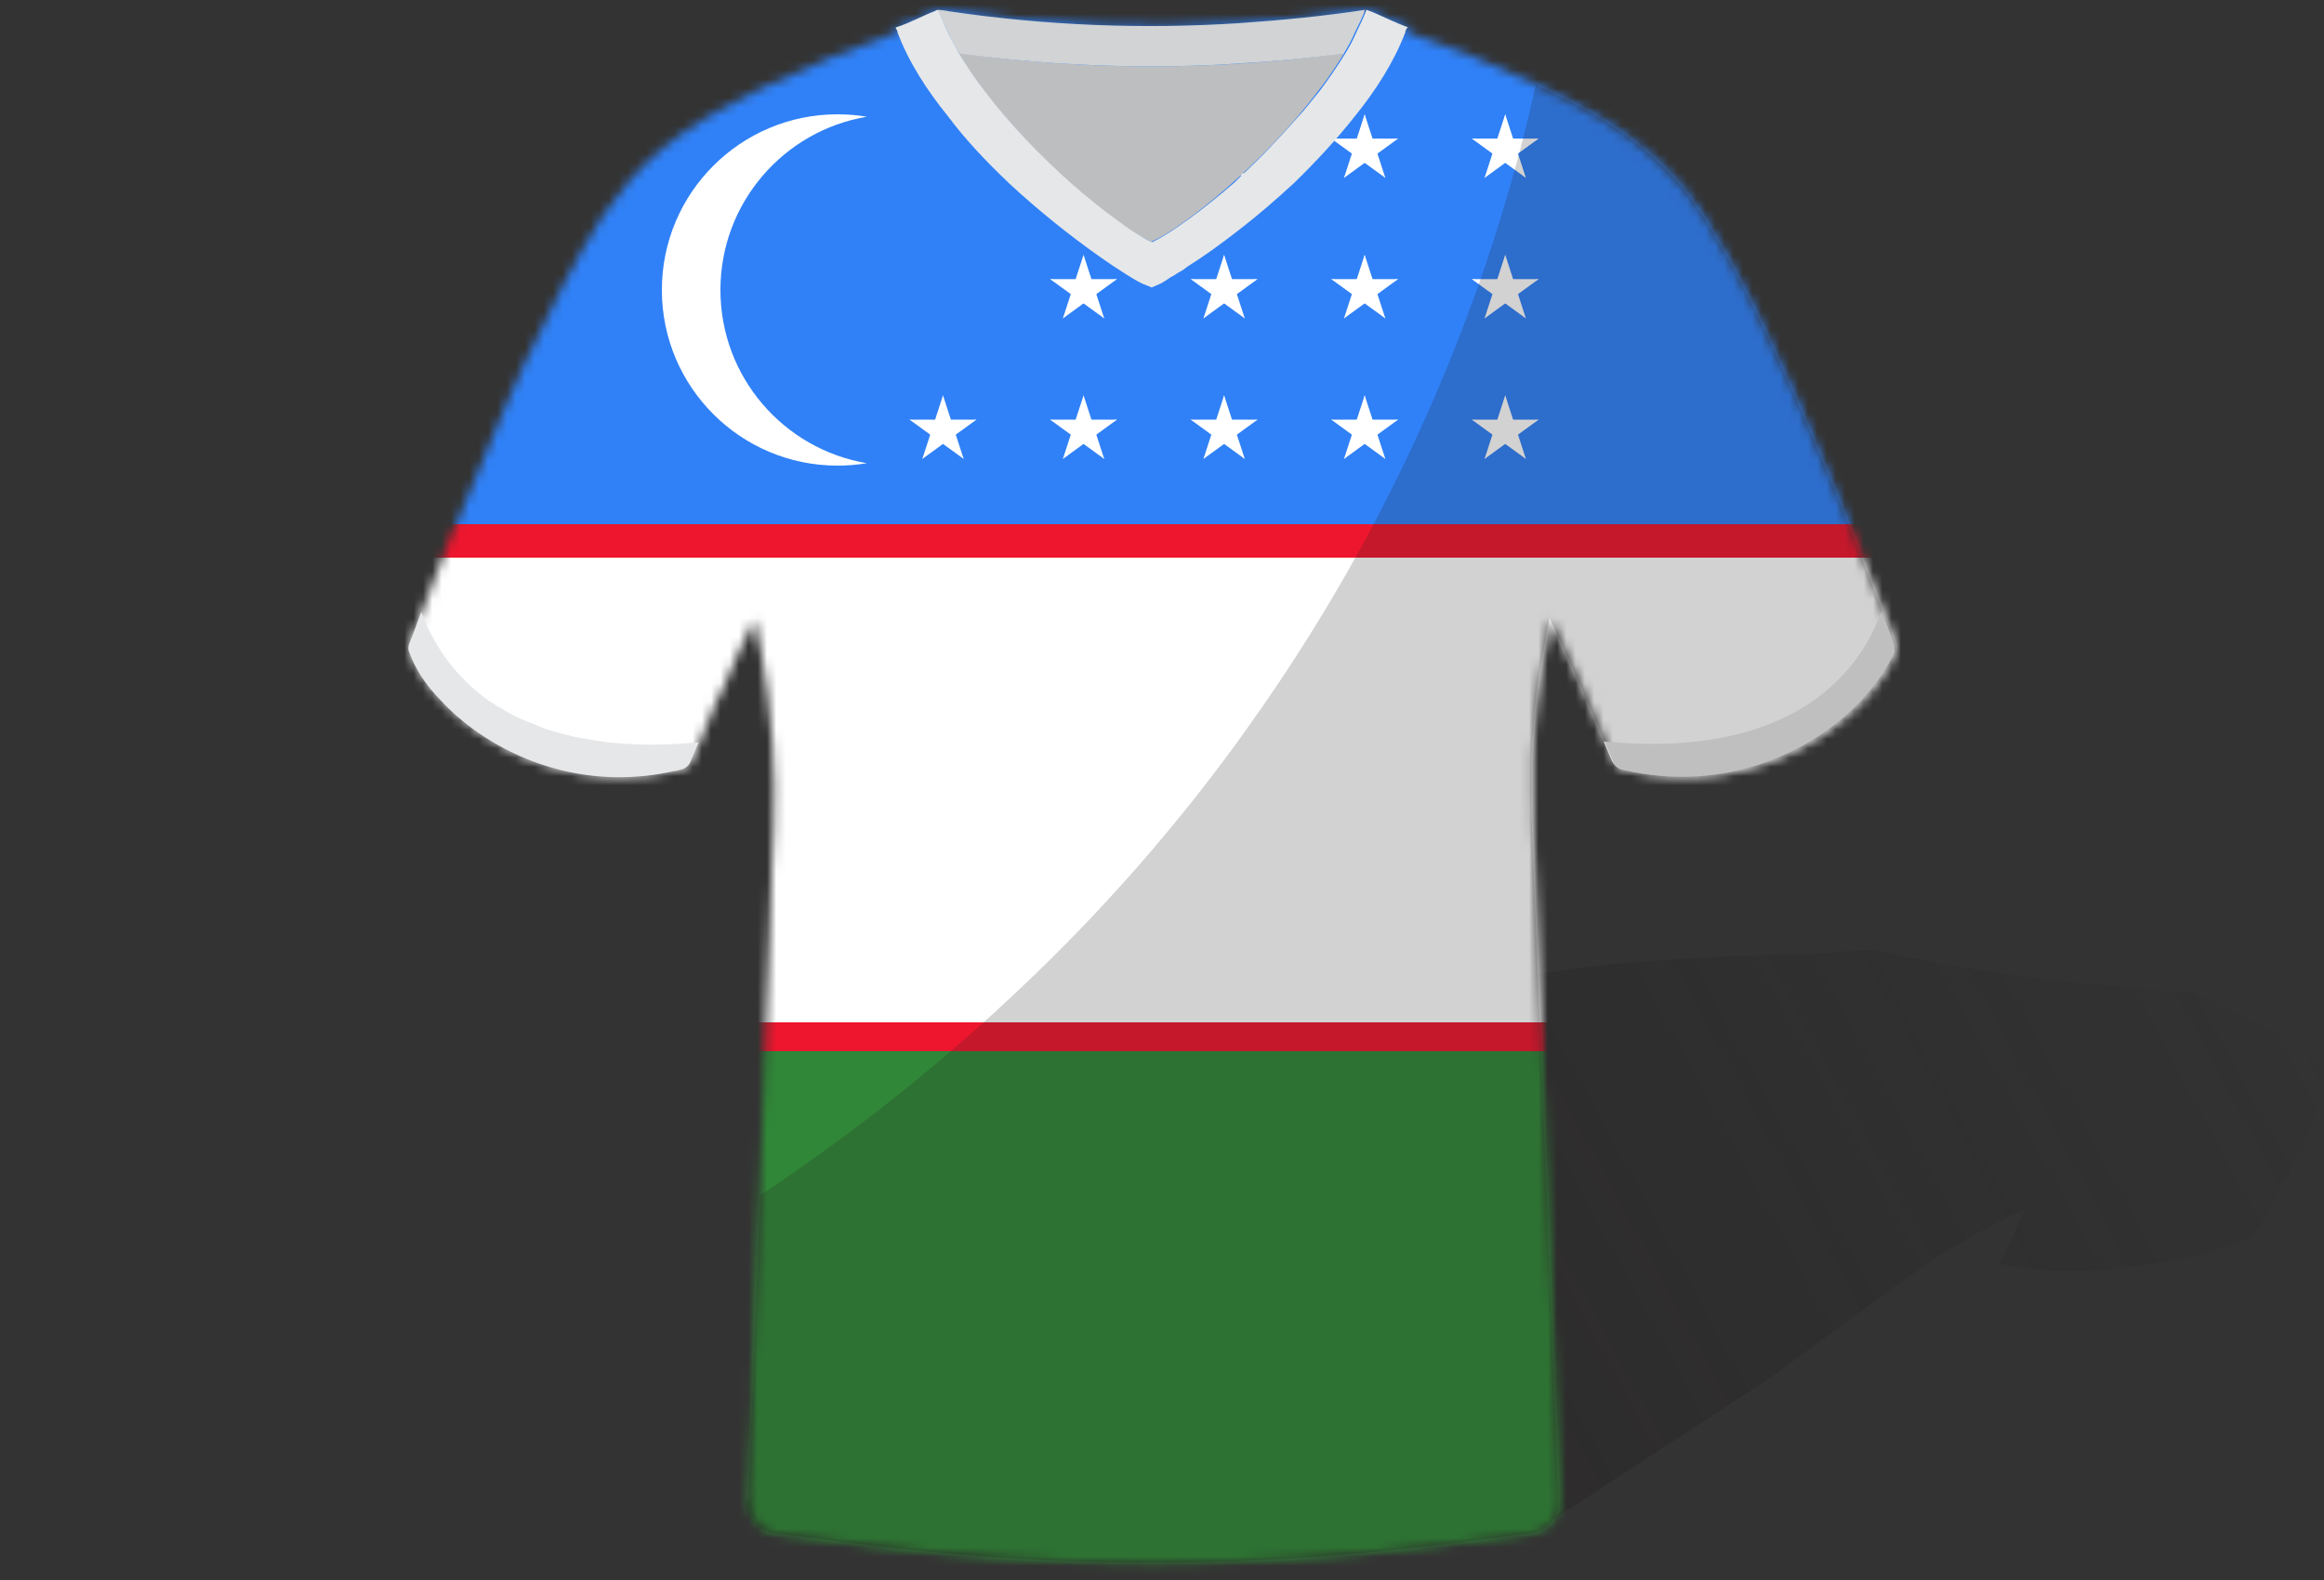 <svg width="250" height="170" viewBox="0 0 250 170" fill="none" xmlns="http://www.w3.org/2000/svg">
<rect x="0" y="0" width="250" height="170" fill="#333333" stroke="none"/>
<g style="mix-blend-mode:multiply" opacity="0.49">
<path d="M249.875 116.749C249.664 119.027 248.604 121.358 247.491 123.795C246.22 126.391 244.683 129.04 243.147 131.794C242.935 132.165 242.67 132.536 242.458 132.907C242.405 133.066 242.246 133.119 241.981 133.278C237.054 135.397 224.392 137.992 215.491 136.032C215.173 136.032 215.014 135.873 215.12 135.661C215.279 135.45 215.438 135.132 215.597 134.92C216.604 132.96 217.346 131.265 217.875 130.046C217.452 130.258 216.975 130.523 216.498 130.735H216.339C215.862 131.053 215.438 131.265 214.962 131.476C214.591 131.688 214.273 131.847 213.955 132.006C213.266 132.377 212.577 132.748 211.995 133.119C211.783 133.172 211.518 133.331 211.306 133.489C211.094 133.648 210.829 133.807 210.617 133.86C210.458 134.019 210.299 134.072 210.14 134.178C209.822 134.337 209.505 134.549 209.293 134.708C208.975 134.867 208.763 135.026 208.551 135.185C208.392 135.238 208.233 135.344 208.18 135.397C207.862 135.608 207.544 135.873 207.279 136.032C207.173 136.032 207.173 136.085 207.173 136.085L207.014 136.191C206.273 136.721 205.478 137.251 204.736 137.78L198.273 142.495L190.379 148.269L166.697 163.738C166.697 163.738 166.167 164.109 165.849 164.374C165.796 164.48 165.637 164.533 165.478 164.586C165.107 164.798 164.736 164.903 164.259 164.956L154.458 166.228C146.776 167.128 139.094 167.764 131.412 167.976C128.816 168.082 126.326 168.135 123.73 168.135C121.134 168.135 118.644 168.082 116.048 167.976C108.365 167.764 100.683 167.128 93.001 166.228L83.2 164.956C81.346 164.745 80.074 163.208 80.18 161.407L105.928 149.541L125.955 137.833L133.955 133.278C134.856 132.748 135.703 132.218 136.551 131.688C140.418 129.251 143.65 126.815 146.034 124.484C146.14 124.431 146.246 124.325 146.246 124.272C146.034 124.272 145.928 124.325 145.769 124.431C142.114 125.649 137.663 127.08 132.154 128.987C131.412 129.251 130.617 129.516 129.769 129.834C129.293 129.993 128.71 130.046 128.127 130.152H127.385C117.266 130.311 111.067 128.722 108.101 126.709C106.034 125.437 105.505 123.901 106.352 122.736C106.405 122.577 106.723 122.365 107.094 122.259C108.365 121.835 109.584 121.411 110.908 120.987C119.279 118.18 127.491 115.425 135.756 112.776C139.412 111.664 142.961 110.498 146.617 109.439C147.995 109.068 149.266 108.697 150.591 108.379C153.028 107.638 155.465 106.949 157.955 106.313C160.339 105.678 162.67 105.254 165.054 104.883C168.021 104.353 170.988 103.983 174.114 103.665C176.71 103.453 179.359 103.294 181.849 103.135C186.935 102.817 191.968 102.658 196.842 102.605H196.895C196.895 102.605 196.895 102.446 196.948 102.446C198.538 102.34 200.392 102.234 201.611 102.234C212.26 104.618 223.809 106.049 235.783 106.737C236.418 106.949 237.16 107.426 238.008 107.744C237.849 107.797 237.796 107.797 237.637 107.903C240.127 108.803 242.405 109.863 244.471 110.922C244.471 110.922 244.577 110.922 244.577 110.975C245.584 111.452 246.644 112.035 247.385 112.564C249.081 113.836 249.981 115.16 249.822 116.749H249.875Z" fill="url(#paint0_linear_1579_508)"/>
</g>
<mask id="mask0_1579_508" style="mask-type:alpha" maskUnits="userSpaceOnUse" x="44" y="1" width="161" height="168">
<path d="M67.483 19.647L67.528 19.647L67.484 19.7C66.583 20.76 65.682 21.925 64.834 23.196C61.762 28.017 59.272 33.103 56.834 38.241C56.834 38.278 56.822 38.308 56.806 38.332C56.791 38.342 56.781 38.347 56.781 38.347L56.77 38.371C56.748 38.391 56.728 38.4 56.728 38.4C56.269 39.389 55.81 40.425 55.351 41.461C55.121 41.979 54.892 42.497 54.662 43.009C53.064 46.724 51.5 50.511 49.943 54.281C49.591 55.133 49.239 55.985 48.887 56.835C48.887 56.835 48.887 56.941 48.782 56.994C48.581 57.511 48.378 58.03 48.175 58.553L48.174 58.555L48.173 58.556C47.249 60.928 46.302 63.358 45.391 65.788C45.212 66.235 45.042 66.702 44.87 67.175C44.635 67.822 44.395 68.483 44.119 69.126C43.96 69.496 43.96 69.867 44.119 70.185C44.702 71.827 45.868 73.681 47.51 75.324C48.517 76.436 49.735 77.496 51.113 78.502C55.128 81.381 60.54 83.578 66.732 83.57C68.644 83.572 70.631 83.363 72.675 82.899C72.86 82.899 73.02 82.847 73.171 82.798C73.236 82.777 73.3 82.756 73.364 82.74C73.788 82.687 74.264 82.316 74.423 81.839C74.541 81.565 74.651 81.297 74.76 81.035C74.945 80.588 75.124 80.154 75.324 79.721C75.633 78.907 75.971 78.108 76.3 77.332L76.3 77.33C76.584 76.66 76.861 76.007 77.105 75.376H77.125C77.372 74.981 77.527 74.632 77.719 74.2L77.761 74.105C78.874 71.456 79.933 69.073 80.94 67.112C80.989 66.967 81.037 66.865 81.127 66.686C81.132 66.712 81.137 66.739 81.143 66.766C81.165 66.884 81.19 67.01 81.258 67.112C81.815 69.523 82.209 71.893 82.511 74.293C82.555 74.636 82.596 74.979 82.636 75.324C83.026 78.302 83.237 81.371 83.268 84.406C83.27 84.645 83.271 84.885 83.271 85.124C83.271 86.448 83.271 87.72 83.218 89.097L83.006 93.865H83.009L83.007 93.918L83.006 93.971V94.077L82.794 100.645L82.317 112.512L81.735 128.616L81.629 131.106L80.887 149.647L80.993 149.647L80.516 161.407C80.41 163.209 81.788 164.851 83.536 165.063L93.39 166.281C103.562 167.553 113.894 168.188 124.066 168.188C134.238 168.188 144.516 167.553 154.688 166.281L164.543 165.063C164.695 165.04 164.844 165.007 164.989 164.964C166.642 164.632 167.825 163.162 167.775 161.408L166.08 117.863L164.914 89.097C164.861 87.561 164.861 86.078 164.861 84.541V81.734C164.861 81.522 164.874 81.31 164.888 81.098C164.901 80.886 164.914 80.674 164.914 80.462C164.914 79.986 164.967 79.456 165.02 78.979C165.073 78.714 165.073 78.449 165.073 78.184C165.073 77.999 165.099 77.8 165.126 77.602C165.152 77.403 165.179 77.204 165.179 77.019C165.179 76.8 165.207 76.581 165.235 76.37C165.26 76.171 165.285 75.98 165.285 75.801C165.391 74.742 165.55 73.682 165.709 72.623C165.762 72.358 165.801 72.092 165.841 71.828C165.881 71.563 165.921 71.298 165.974 71.033C166.053 70.662 166.119 70.291 166.186 69.921C166.252 69.55 166.318 69.179 166.398 68.808V68.649C166.485 68.083 166.607 67.517 166.737 66.922C166.752 66.853 166.767 66.784 166.782 66.714C166.959 67.054 167.161 67.39 167.387 67.721C169.124 71.414 171.17 76.069 173.603 81.84C173.762 82.317 174.186 82.687 174.662 82.793C189.497 86.396 201.205 77.019 203.854 70.185L203.907 70.238C203.911 70.212 203.915 70.185 203.919 70.158C204.066 69.796 204.062 69.435 203.907 69.073C203.77 68.718 203.632 68.363 203.494 68.008C200.241 59.618 196.971 51.188 193.311 42.903C190.292 36.176 187.166 29.342 183.192 23.091C180.384 18.694 176.729 15.515 172.225 12.708C171.166 12.056 170.038 11.446 168.889 10.864C167.78 10.287 166.652 9.736 165.549 9.211C165.549 9.211 165.548 9.211 165.547 9.211C165.491 9.161 165.414 9.105 165.338 9.105C165.337 9.111 165.335 9.117 165.334 9.122C165.326 9.117 165.318 9.111 165.309 9.105L165.266 9.075L165.231 9.052C160.781 6.933 156.119 5.026 151.351 3.437V3.331C151.377 3.251 151.417 3.185 151.457 3.119C151.496 3.053 151.536 2.987 151.563 2.907C150.724 2.628 149.855 2.23 149.035 1.854C148.301 1.518 147.607 1.2 147.006 1C142.503 1.689 138.106 2.112 133.549 2.43C123.059 3.119 112.569 2.695 102.185 1.159C101.907 1.089 101.652 1.066 101.404 1.042C101.275 1.03 101.147 1.018 101.019 1C100.985 1.012 100.955 1.021 100.928 1.029C100.832 1.058 100.773 1.076 100.649 1.159C100.168 1.334 99.634 1.58 99.064 1.843C98.251 2.218 97.366 2.627 96.463 2.907L96.486 2.953L96.464 2.96L96.675 3.383V3.437C96.622 3.437 96.569 3.45 96.516 3.463C96.463 3.477 96.41 3.49 96.357 3.49C91.589 5.185 86.98 7.092 82.476 9.211C81.965 9.475 81.442 9.734 80.915 9.994C79.859 10.517 78.786 11.047 77.761 11.648C77.219 11.898 76.743 12.181 76.255 12.471C76.123 12.549 75.989 12.628 75.854 12.707C72.622 14.72 69.814 16.892 67.483 19.647Z" fill="white"/>
</mask>
<g mask="url(#mask0_1579_508)">
<path d="M46 6H361V176H46V6Z" fill="#308738"/>
<path d="M30 -3H361V85H30V-3Z" fill="#3081F7"/>
<path d="M46 56.4H361V113.1H46V56.4Z" fill="#EE162E"/>
<path d="M19 60H361V110H19V60Z" fill="white"/>
<path d="M90.099 12.299C91.172 12.299 92.225 12.388 93.249 12.56C84.31 14.06 77.499 21.834 77.499 31.199C77.499 40.564 84.311 48.337 93.249 49.837C92.225 50.009 91.172 50.099 90.099 50.099C79.661 50.099 71.199 41.637 71.199 31.199C71.199 20.761 79.661 12.299 90.099 12.299Z" fill="white"/>
<path d="M131.681 42.539L130.513 46.134L132.31 46.718" fill="white"/>
<path d="M131.681 42.539L132.849 46.134L131.051 46.718" fill="white"/>
<path d="M135.276 45.151H131.496V47.041" fill="white"/>
<path d="M135.276 45.151L132.218 47.373L131.107 45.843" fill="white"/>
<path d="M128.086 45.151L131.144 47.373L132.255 45.843" fill="white"/>
<path d="M128.086 45.151H131.866V47.041" fill="white"/>
<path d="M133.903 49.377L132.734 45.782L130.937 46.366" fill="white"/>
<path d="M133.903 49.377L130.844 47.155L131.955 45.626" fill="white"/>
<path d="M129.459 49.377L132.517 47.155L131.406 45.626" fill="white"/>
<path d="M129.459 49.377L130.627 45.782L132.424 46.366" fill="white"/>
<path d="M131.681 27.419L130.513 31.014L132.31 31.598" fill="white"/>
<path d="M131.681 27.419L132.849 31.014L131.051 31.598" fill="white"/>
<path d="M135.276 30.031H131.496V31.921" fill="white"/>
<path d="M135.276 30.031L132.218 32.253L131.107 30.724" fill="white"/>
<path d="M128.086 30.031L131.144 32.253L132.255 30.724" fill="white"/>
<path d="M128.086 30.031H131.866V31.921" fill="white"/>
<path d="M133.903 34.257L132.734 30.662L130.937 31.246" fill="white"/>
<path d="M133.903 34.257L130.844 32.035L131.955 30.506" fill="white"/>
<path d="M129.459 34.257L132.517 32.035L131.406 30.506" fill="white"/>
<path d="M129.459 34.257L130.627 30.662L132.424 31.246" fill="white"/>
<path d="M131.681 12.299L130.513 15.894L132.31 16.478" fill="white"/>
<path d="M131.681 12.299L132.849 15.894L131.051 16.478" fill="white"/>
<path d="M135.276 14.911H131.496V16.801" fill="white"/>
<path d="M135.276 14.911L132.218 17.133L131.107 15.604" fill="white"/>
<path d="M128.086 14.911L131.144 17.133L132.255 15.604" fill="white"/>
<path d="M128.086 14.911H131.866V16.801" fill="white"/>
<path d="M133.903 19.137L132.734 15.542L130.937 16.126" fill="white"/>
<path d="M133.903 19.137L130.844 16.915L131.955 15.386" fill="white"/>
<path d="M129.459 19.137L132.517 16.915L131.406 15.386" fill="white"/>
<path d="M129.459 19.137L130.627 15.542L132.424 16.126" fill="white"/>
<path d="M146.801 42.539L145.633 46.134L147.43 46.718" fill="white"/>
<path d="M146.801 42.539L147.969 46.134L146.171 46.718" fill="white"/>
<path d="M150.396 45.151H146.616V47.041" fill="white"/>
<path d="M150.396 45.151L147.338 47.373L146.227 45.843" fill="white"/>
<path d="M143.206 45.151L146.264 47.373L147.375 45.843" fill="white"/>
<path d="M143.206 45.151H146.986V47.041" fill="white"/>
<path d="M149.023 49.377L147.854 45.782L146.057 46.366" fill="white"/>
<path d="M149.023 49.377L145.964 47.155L147.075 45.626" fill="white"/>
<path d="M144.579 49.377L147.637 47.155L146.526 45.626" fill="white"/>
<path d="M144.579 49.377L145.747 45.782L147.544 46.366" fill="white"/>
<path d="M146.801 27.419L145.633 31.014L147.43 31.598" fill="white"/>
<path d="M146.801 27.419L147.969 31.014L146.171 31.598" fill="white"/>
<path d="M150.396 30.031H146.616V31.921" fill="white"/>
<path d="M150.396 30.031L147.338 32.253L146.227 30.724" fill="white"/>
<path d="M143.206 30.031L146.264 32.253L147.375 30.724" fill="white"/>
<path d="M143.206 30.031H146.986V31.921" fill="white"/>
<path d="M149.023 34.257L147.854 30.662L146.057 31.246" fill="white"/>
<path d="M149.023 34.257L145.964 32.035L147.075 30.506" fill="white"/>
<path d="M144.579 34.257L147.637 32.035L146.526 30.506" fill="white"/>
<path d="M144.579 34.257L145.747 30.662L147.544 31.246" fill="white"/>
<path d="M146.801 12.299L145.633 15.894L147.43 16.478" fill="white"/>
<path d="M146.801 12.299L147.969 15.894L146.171 16.478" fill="white"/>
<path d="M150.396 14.911H146.616V16.801" fill="white"/>
<path d="M150.396 14.911L147.338 17.133L146.227 15.604" fill="white"/>
<path d="M143.206 14.911L146.264 17.133L147.375 15.604" fill="white"/>
<path d="M143.206 14.911H146.986V16.801" fill="white"/>
<path d="M149.023 19.137L147.854 15.542L146.057 16.126" fill="white"/>
<path d="M149.023 19.137L145.964 16.915L147.075 15.386" fill="white"/>
<path d="M144.579 19.137L147.637 16.915L146.526 15.386" fill="white"/>
<path d="M144.579 19.137L145.747 15.542L147.544 16.126" fill="white"/>
<path d="M161.921 42.539L160.753 46.134L162.55 46.718" fill="white"/>
<path d="M161.921 42.539L163.089 46.134L161.291 46.718" fill="white"/>
<path d="M165.516 45.151H161.736V47.041" fill="white"/>
<path d="M165.516 45.151L162.458 47.373L161.347 45.843" fill="white"/>
<path d="M158.326 45.151L161.384 47.373L162.495 45.843" fill="white"/>
<path d="M158.326 45.151H162.106V47.041" fill="white"/>
<path d="M164.143 49.377L162.974 45.782L161.177 46.366" fill="white"/>
<path d="M164.143 49.377L161.084 47.155L162.195 45.626" fill="white"/>
<path d="M159.699 49.377L162.757 47.155L161.646 45.626" fill="white"/>
<path d="M159.699 49.377L160.867 45.782L162.664 46.366" fill="white"/>
<path d="M161.921 27.419L160.753 31.014L162.55 31.598" fill="white"/>
<path d="M161.921 27.419L163.089 31.014L161.291 31.598" fill="white"/>
<path d="M165.516 30.031H161.736V31.921" fill="white"/>
<path d="M165.516 30.031L162.458 32.253L161.347 30.724" fill="white"/>
<path d="M158.326 30.031L161.384 32.253L162.495 30.724" fill="white"/>
<path d="M158.326 30.031H162.106V31.921" fill="white"/>
<path d="M164.143 34.257L162.974 30.662L161.177 31.246" fill="white"/>
<path d="M164.143 34.257L161.084 32.035L162.195 30.506" fill="white"/>
<path d="M159.699 34.257L162.757 32.035L161.646 30.506" fill="white"/>
<path d="M159.699 34.257L160.867 30.662L162.664 31.246" fill="white"/>
<path d="M161.921 12.299L160.753 15.894L162.55 16.478" fill="white"/>
<path d="M161.921 12.299L163.089 15.894L161.291 16.478" fill="white"/>
<path d="M165.516 14.911H161.736V16.801" fill="white"/>
<path d="M165.516 14.911L162.458 17.133L161.347 15.604" fill="white"/>
<path d="M158.326 14.911L161.384 17.133L162.495 15.604" fill="white"/>
<path d="M158.326 14.911H162.106V16.801" fill="white"/>
<path d="M164.143 19.137L162.974 15.542L161.177 16.126" fill="white"/>
<path d="M164.143 19.137L161.084 16.915L162.195 15.386" fill="white"/>
<path d="M159.699 19.137L162.757 16.915L161.646 15.386" fill="white"/>
<path d="M159.699 19.137L160.867 15.542L162.664 16.126" fill="white"/>
<path d="M101.441 42.539L100.273 46.134L102.07 46.718" fill="white"/>
<path d="M101.441 42.539L102.609 46.134L100.811 46.718" fill="white"/>
<path d="M105.036 45.151H101.256V47.041" fill="white"/>
<path d="M105.036 45.151L101.978 47.373L100.867 45.843" fill="white"/>
<path d="M97.846 45.151L100.904 47.373L102.015 45.843" fill="white"/>
<path d="M97.846 45.151H101.626V47.041" fill="white"/>
<path d="M103.663 49.377L102.494 45.782L100.697 46.366" fill="white"/>
<path d="M103.663 49.377L100.604 47.155L101.715 45.626" fill="white"/>
<path d="M99.219 49.377L102.277 47.155L101.166 45.626" fill="white"/>
<path d="M99.219 49.377L100.387 45.782L102.184 46.366" fill="white"/>
<path d="M116.561 42.539L115.393 46.134L117.19 46.718" fill="white"/>
<path d="M116.561 42.539L117.729 46.134L115.931 46.718" fill="white"/>
<path d="M120.156 45.151H116.376V47.041" fill="white"/>
<path d="M120.156 45.151L117.098 47.373L115.987 45.843" fill="white"/>
<path d="M112.966 45.151L116.024 47.373L117.135 45.843" fill="white"/>
<path d="M112.966 45.151H116.746V47.041" fill="white"/>
<path d="M118.783 49.377L117.614 45.782L115.817 46.366" fill="white"/>
<path d="M118.783 49.377L115.724 47.155L116.835 45.626" fill="white"/>
<path d="M114.339 49.377L117.397 47.155L116.286 45.626" fill="white"/>
<path d="M114.339 49.377L115.507 45.782L117.304 46.366" fill="white"/>
<path d="M116.561 27.419L115.393 31.014L117.19 31.598" fill="white"/>
<path d="M116.561 27.419L117.729 31.014L115.931 31.598" fill="white"/>
<path d="M120.156 30.031H116.376V31.921" fill="white"/>
<path d="M120.156 30.031L117.098 32.253L115.987 30.724" fill="white"/>
<path d="M112.966 30.031L116.024 32.253L117.135 30.724" fill="white"/>
<path d="M112.966 30.031H116.746V31.921" fill="white"/>
<path d="M118.783 34.257L117.614 30.662L115.817 31.246" fill="white"/>
<path d="M118.783 34.257L115.724 32.035L116.835 30.506" fill="white"/>
<path d="M114.339 34.257L117.397 32.035L116.286 30.506" fill="white"/>
<path d="M114.339 34.257L115.507 30.662L117.304 31.246" fill="white"/>
</g>
<g style="mix-blend-mode:multiply">
<path d="M75.199 79.774C74.881 80.463 74.617 81.151 74.299 81.893C74.14 82.37 73.663 82.741 73.239 82.794C73.027 82.847 72.815 82.953 72.55 82.953C63.914 84.913 56.285 82.317 51.04 78.556C49.663 77.549 48.444 76.49 47.438 75.377C45.795 73.735 44.63 71.881 44.047 70.239C43.888 69.921 43.888 69.55 44.047 69.179C44.524 68.067 44.895 66.901 45.319 65.842C46.378 68.702 48.444 72.464 52.63 75.43C52.683 75.536 52.842 75.589 53.001 75.642C53.212 75.854 53.53 76.013 53.848 76.172C54.908 76.861 56.126 77.443 57.451 77.92C57.981 78.132 58.511 78.397 59.093 78.556C59.729 78.768 60.418 78.927 61.054 79.085C61.795 79.297 62.643 79.456 63.491 79.562C63.809 79.615 64.073 79.721 64.497 79.721C64.815 79.774 65.186 79.88 65.557 79.88C66.246 79.933 66.934 80.039 67.676 80.039C69.954 80.198 72.444 80.092 75.199 79.88V79.774Z" fill="#E6E7E8"/>
</g>
<g style="mix-blend-mode:multiply">
<path d="M203.729 70.186C203.093 71.828 201.874 73.576 200.285 75.325C195.199 80.781 185.715 85.496 174.484 82.794C174.007 82.688 173.636 82.317 173.424 81.893C173.106 81.152 172.788 80.463 172.523 79.774C183.49 80.834 190.537 78.556 195.093 75.377C199.278 72.411 201.345 68.703 202.404 65.789C202.881 66.849 203.305 68.014 203.676 69.126C203.835 69.497 203.835 69.868 203.782 70.186H203.729Z" fill="#E6E7E8"/>
</g>
<g style="mix-blend-mode:multiply">
<path d="M144.603 5.715C143.755 7.092 142.854 8.47 141.795 9.794C135.914 17.634 127.384 24.362 124.205 25.845L123.834 26.004L123.464 25.845C120.285 24.362 111.808 17.634 105.874 9.794C104.867 8.47 103.914 7.092 103.119 5.715C110.007 6.668 116.894 7.145 123.834 7.145C130.775 7.145 137.715 6.668 144.55 5.715H144.603Z" fill="#BCBEC0"/>
</g>
<g style="mix-blend-mode:multiply">
<path d="M146.828 1.053C146.616 1.794 146.193 2.589 145.822 3.331C145.451 4.178 145.08 4.92 144.55 5.767C140.842 6.244 137.08 6.615 133.371 6.827C130.246 7.039 127.067 7.145 123.888 7.145C117.001 7.145 110.007 6.668 103.173 5.767C102.696 4.92 102.272 4.178 101.901 3.331C101.53 2.642 101.265 1.9 101 1.212C101 1.106 100.895 1.106 100.895 1.053C101.265 1.106 101.636 1.106 102.06 1.212C112.444 2.748 122.934 3.172 133.424 2.483C137.981 2.165 142.378 1.741 146.881 1.053L146.828 1.053Z" fill="#D1D3D4"/>
</g>
<g style="mix-blend-mode:multiply">
<path d="M151.384 2.96C151.384 2.96 151.225 3.225 151.172 3.384V3.49C149.954 6.668 147.994 9.741 145.715 12.548C143.755 15.038 141.477 17.475 139.199 19.7C137.239 21.501 135.278 23.196 133.424 24.627C131.199 26.375 129.239 27.752 127.702 28.706C127.331 29.023 126.96 29.235 126.643 29.394C126.378 29.606 126.06 29.765 125.742 29.924C125.742 29.924 125.742 30.03 125.636 30.03C125.159 30.348 124.894 30.507 124.735 30.56L123.888 30.93L122.987 30.56C121.98 30.189 115.252 25.951 108.523 19.7C108.417 19.594 108.417 19.541 108.364 19.541C106.139 17.422 103.861 15.038 102.007 12.548C99.729 9.741 97.768 6.721 96.55 3.49V3.384C96.55 3.384 96.391 3.066 96.338 2.96C97.874 2.483 99.358 1.635 100.523 1.212C100.682 1.106 100.735 1.106 100.894 1.053C100.894 1.106 101 1.106 101 1.212C101.318 1.9 101.53 2.642 101.901 3.331C102.272 4.178 102.748 4.92 103.172 5.767C104.02 7.145 104.921 8.522 105.927 9.794C108.682 13.449 112.02 16.839 115.146 19.647C116.894 21.183 118.537 22.508 120.073 23.62C120.762 24.15 121.45 24.627 122.033 24.997C122.669 25.368 123.093 25.686 123.57 25.898L123.941 26.057L124.258 25.898C125.954 25.05 129.186 22.772 132.788 19.647C133 19.435 133.265 19.17 133.477 18.958C135.543 17.051 137.556 14.932 139.57 12.654C140.417 11.754 141.159 10.747 141.954 9.794C142.96 8.469 143.861 7.145 144.709 5.767C145.239 4.92 145.609 4.178 145.98 3.331C146.351 2.589 146.722 1.794 146.987 1.053C148.258 1.477 149.954 2.43 151.543 2.96H151.384Z" fill="#E6E7E8"/>
</g>
<g style="mix-blend-mode:multiply" opacity="0.2">
<path d="M203.729 70.185C201.08 77.019 189.372 86.396 174.537 82.793C174.061 82.687 173.637 82.317 173.478 81.84C170.776 75.43 168.551 70.397 166.696 66.53C166.537 67.272 166.378 67.96 166.273 68.649C166.273 68.702 166.273 68.755 166.273 68.808C166.114 69.55 166.008 70.291 165.849 71.033C165.743 71.563 165.69 72.092 165.584 72.622C165.425 73.682 165.266 74.741 165.16 75.801C165.16 76.171 165.054 76.595 165.054 77.019C165.054 77.39 164.948 77.814 164.948 78.184C164.948 78.449 164.948 78.714 164.895 78.979C164.842 79.456 164.789 79.986 164.789 80.462C164.789 80.886 164.736 81.31 164.736 81.734C164.736 81.999 164.736 82.264 164.736 82.528C164.736 83.058 164.736 83.641 164.736 84.171C164.736 84.224 164.736 84.277 164.736 84.33V84.541C164.736 86.078 164.736 87.561 164.789 89.097L165.319 102.182L165.955 117.863L167.65 161.408C167.703 163.262 166.378 164.798 164.577 165.01L154.723 166.229C144.551 167.5 134.272 168.136 124.047 168.136C113.822 168.136 103.544 167.5 93.372 166.229L83.57 165.01C81.769 164.798 80.445 163.209 80.498 161.408L81.769 128.616C92.418 121.518 101.743 113.995 109.902 106.208C114.405 101.97 118.537 97.626 122.352 93.282C126.749 88.25 130.776 83.164 134.325 78.132C153.027 51.962 161.451 26.269 165.213 9.105C165.319 9.105 165.425 9.211 165.478 9.264C167.703 10.324 170.034 11.436 172.1 12.708C176.604 15.515 180.259 18.694 183.067 23.091C187.041 29.342 190.167 36.176 193.186 42.903C197.001 51.538 200.392 60.332 203.782 69.073C203.941 69.444 203.941 69.814 203.782 70.185H203.729Z" fill="#231F20"/>
</g>
<defs>
<linearGradient id="paint0_linear_1579_508" x1="123.328" y1="167.844" x2="248.538" y2="99.851" gradientUnits="userSpaceOnUse">
<stop stop-color="#231F20"/>
<stop offset="1" stop-color="#231F20" stop-opacity="0"/>
</linearGradient>
</defs>
</svg>
